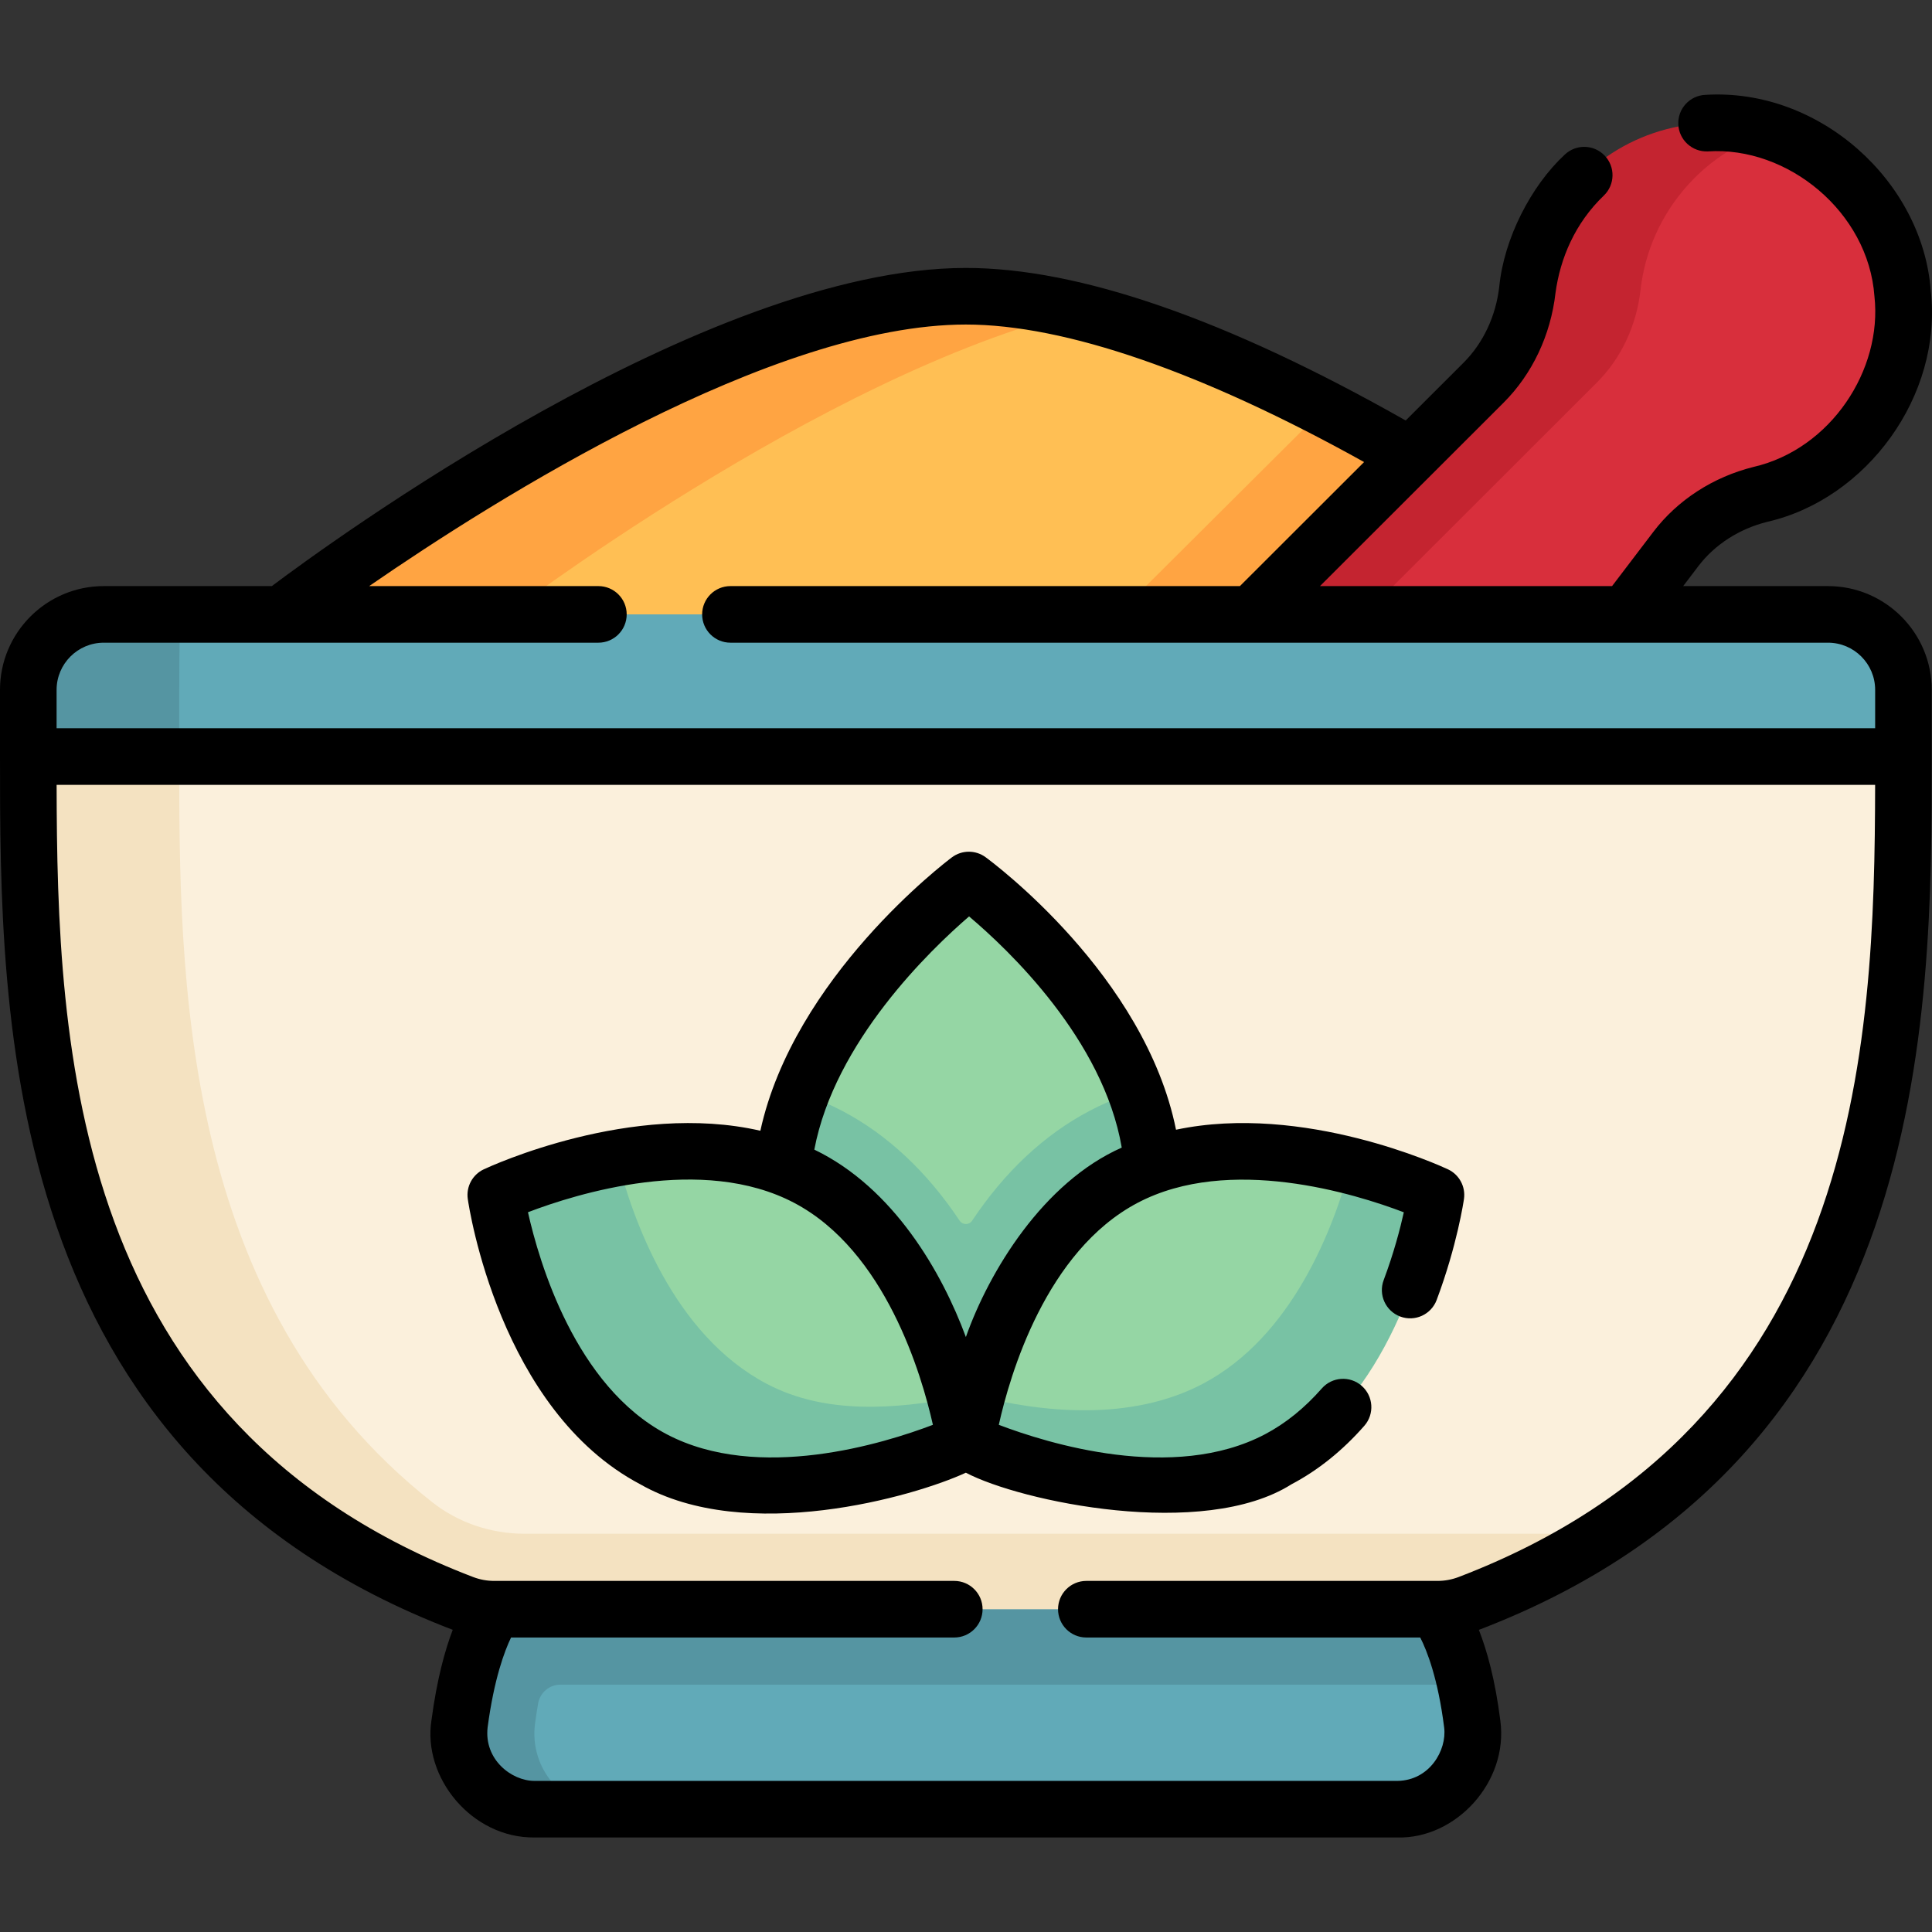<svg id="Capa_1" enable-background="new 0 0 512.068 512.068" height="512" viewBox="0 0 512.068 512.068" width="512" xmlns="http://www.w3.org/2000/svg"><rect x="0" y="0" width="512.068" height="512.068" fill="#333333" stroke="none"/><g><g><path d="m141.851 475.478 8.17 4.038h220.352c12.058 0 21.345-10.594 19.838-22.558-.528-4.189-1.183-7.861-1.902-11.066l-29.948-25.308-225.021 3.532s-2.485 4.922-5.532 27.872c-1.593 12 1.939 23.49 14.043 23.49z" fill="#61aab8"/><path d="m90.872 159.563 38.637 4.003 293.576 5.656s-4.723-11.645-28.723-26.936c-13.481-8.589-26.983-25.57-43.903-34.275-21.503-11.064-44.582-20.854-66.185-25.893-9.825-2.292-20.218 2.211-29.146 2.211-71.5 0-164.256 75.234-164.256 75.234z" fill="#ffbf54"/><path d="m286 82.522c-68.53 16.73-153.34 81.636-153.34 81.636l-58.894-.723s110.734-84.923 182.234-84.923c9.45 0 19.56 1.47 30 4.01z" fill="#ffa442"/><g><path d="m425.82 172.797-129.629-9.955 54.788-54.56c31.715 16.365 59.933 35.443 74.84 46.049 7.101 5.051.001 18.466.001 18.466z" fill="#ffa442"/></g><path d="m486.281 43.916c-5.464-4.5-11.645-7.642-18.109-9.456-17.783-4.992-27.63 6.917-40.677 21.374-7.303 8.092-11.455 17.849-12.592 27.828-1.058 9.289-4.991 18.013-11.605 24.621l-180.448 163.332c-1.504 1.523-3.133 3.359-4.464 5.108-16.933 22.253-12.401 54.117 10.221 70.742 22.145 16.274 53.401 11.166 70.042-10.704l145.538-191.263c5.553-7.298 13.528-12.258 22.428-14.471 9.967-2.479 19.261-8.039 26.331-16.542 17.707-21.297 14.738-52.944-6.665-70.569z" fill="#d82f3c"/><path d="m469.54 34.862c-8.28 2.56-15.96 7.29-22.12 14.11-7.31 8.1-11.46 17.85-12.6 27.83-1.05 9.29-4.99 18.02-11.6 24.62l-170.37 170.19c-1.5 1.53-3.13 3.36-4.46 5.11-16.94 22.25-12.41 54.12 10.22 70.74 4.47 3.28 9.3 5.7 14.32 7.28-14.66 4.53-31.11 2.43-44.32-7.28-22.63-16.62-27.16-48.49-10.22-70.74 1.33-1.75 2.96-3.58 4.46-5.11l170.37-170.19c6.61-6.6 10.55-15.33 11.6-24.62 1.14-9.98 5.29-19.73 12.6-27.83 13.38-14.83 34-19.76 52.12-14.11z" fill="#c42430"/><path d="m142.618 451.523c.498-2.891 2.986-5.011 5.919-5.011h232.493c2.45 0 4.89-.21 7.28-.62-3.24-14.42-7.76-19.38-7.76-19.38h-229.35-20c-3.501 4.614-6.097 13.154-7.48 19.38.001 0 .003 0 .004.001-.708 3.177-1.365 6.806-1.914 10.949-1.6 12 7.71 22.67 19.82 22.67h20c-12.11 0-21.42-10.67-19.82-22.67.249-1.877.52-3.648.808-5.319z" fill="#5595a2"/><path d="m474.021 171.677-430.894 4.294c-11.046 0-20 8.954-20 20v17.67c0 69.22-10.563 155.987 104.622 200.05 2.644 1.012 5.454 1.538 8.285 1.538l236.273 5.611c2.831 0 5.641-.527 8.285-1.538 13.745-5.258 34.57-5.799 45.231-12.783 78.677-51.544 78.677-145.047 78.677-206.007l-10.479-8.835c0-11.046-8.954-20-20-20z" fill="#fbf0dc"/><path d="m504.5 182.842v17.67h-497l8.649-13.545c0-11.05 8.95-20 20-20l11.571-4.125h436.78c11.05 0 20 8.95 20 20z" fill="#61aab8"/><path d="m286 320.706c.033-8.622 17.915-23.602 15.017-31.366-10.126-27.128-33.905-47.864-41.703-54.134-1.473-1.184-3.567-1.173-5.027.027-7.751 6.368-31.47 27.427-41.941 54.558-3.088 8.001 11.837 28.596 11.803 37.432l30.25 55.02h1.811z" fill="#95d6a4"/><path d="m305.66 314.012-34.22 47.22-15.23 21.01h-1.81l-14.1-20.08-33.01-47.01c.04-8.83 1.97-17.36 5.06-25.36 3.82 1.29 7.48 2.86 10.96 4.69 11.951 6.29 22.447 16.158 31.035 29.058.786 1.18 2.525 1.18 3.31 0 8.587-12.9 19.084-22.769 31.035-29.058 3.89-2.05 8-3.77 12.32-5.14 2.9 7.76 4.68 16.05 4.65 24.67z" fill="#78c2a4"/><path d="m179.883 376.584c-29.23-15.398-34.498-38.145-36.755-49.702-.366-1.872.637-3.731 2.4-4.456 5.027-2.067 4.823-13.139 18.033-15.486 15.683-2.787 34.542-3.131 50.43 5.238 24.041 12.664 34.907 41.922 39.263 58.342 1.868 7.04-6.978 8.788-6.978 8.788s-32.045 15.37-66.393-2.724z" fill="#95d6a4"/><path d="m256 382.242s-48.44 22.63-82.79 4.53c-29.233-15.395-38.983-55.327-41.24-66.883-.365-1.868.633-3.729 2.394-4.453 5.023-2.067 15.981-6.153 29.196-8.503 4.08 16.08 14.86 46.78 39.65 59.84 15.89 8.37 34.364 6.527 50.044 3.747 1.57 6.199 2.746 11.722 2.746 11.722z" fill="#78c2a4"/><path d="m332.064 379.307c34.348-18.094 40.17-54.128 40.17-54.128s-.965-12.84-14.335-16.205c-17.038-4.288-40.644-6.936-59.891 3.203-23.78 12.527-34.669 41.289-39.119 57.802-1.978 7.339 4.797 7.626 4.797 7.626s34.029 19.796 68.378 1.702z" fill="#95d6a4"/><path d="m377.63 315.432c1.763.726 2.766 2.585 2.4 4.456-2.256 11.556-12.007 51.489-41.24 66.884-34.35 18.1-82.79-4.53-82.79-4.53s.91-4.92 2.9-12.26c17.04 4.29 40.64 6.93 59.89-3.21 23.78-12.52 34.67-41.29 39.11-57.8 8.875 2.23 15.965 4.91 19.73 6.46z" fill="#78c2a4"/><path d="m139.04 406.512c-8.861 0-17.518-2.882-24.478-8.364-67.047-52.806-67.062-139.842-67.062-197.636l-19.89-17.155-20.11 17.155c0 60.962.017 154.459 78.702 206h-.022c11.452 7.474 23.747 13.57 36.522 18.464 2.639 1.01 5.443 1.536 8.268 1.536h40 210.06c2.833 0 5.644-.531 8.29-1.544 13.736-5.259 25.843-11.468 36.5-18.456z" fill="#f4e2c1"/><path d="m47.72 162.842c-.19 9.9-.22 17.39-.22 20v17.67h-40v-17.67c0-11.05 8.95-20 20-20z" fill="#5595a2"/></g><g><path d="m484.5 155.342h-38.38l4.036-5.304c4.352-5.72 10.84-9.887 18.269-11.734 26.262-6.011 46.464-33.315 43.321-61.191-2.143-29.07-29.526-53.84-59.754-51.969-4.138.182-7.346 3.684-7.164 7.822.181 4.138 3.688 7.336 7.821 7.164 21.11-1.405 42.556 15.997 44.163 38.392 2.166 19.492-11.557 40.483-32.007 45.226-10.731 2.668-20.173 8.78-26.586 17.208l-10.948 14.387h-77.414l48.663-48.611c7.6-7.592 12.485-17.918 13.756-29.078 1.246-9.204 5.188-18.515 12.809-25.817 2.988-2.868 3.086-7.616.218-10.604s-7.616-3.086-10.604-.218c-8.846 8.204-16.056 22.119-17.325 34.942-.889 7.8-4.246 14.961-9.454 20.164l-15.347 15.331c-47.33-26.835-86.531-40.436-116.573-40.436-69.288 0-169.56 73.5-183.952 84.326h-44.548c-15.164 0-27.5 12.337-27.5 27.5v17.67.004c0 69.4.002 185.549 119.995 231.459-2.042 5.354-4.188 13.065-5.624 23.881-2.449 15.28 10.679 31.318 27.258 31.16h228.745c15.419.409 29.497-14.637 27.28-30.995-1.369-10.866-3.561-18.63-5.687-24.032.009-.003.018-.006.028-.01 120.003-45.906 120.005-162.061 120.005-231.463 0-.001 0-.003 0-.004v-17.67c0-15.163-12.336-27.5-27.5-27.5zm-457 15h131.1c4.142 0 7.5-3.357 7.5-7.5s-3.358-7.5-7.5-7.5h-60.753c33.727-23.271 106.949-69.326 158.153-69.326 26.295 0 62.662 12.579 105.546 36.448l-32.912 32.878h-135.034c-4.142 0-7.5 3.357-7.5 7.5s3.358 7.5 7.5 7.5h290.9c6.893 0 12.5 5.607 12.5 12.5v10.174h-482v-10.174c0-6.892 5.607-12.5 12.5-12.5zm359.134 247.627c-1.809.692-3.694 1.043-5.604 1.043h-93.102c-4.142 0-7.5 3.357-7.5 7.5s3.358 7.5 7.5 7.5h88.499c1.793 3.508 4.705 10.872 6.344 23.884.732 5.954-3.837 14.013-12.397 14.12h-228.745c-6.051-.016-13.375-5.654-12.389-14.186 1.708-12.866 4.481-20.235 6.213-23.818h117.475c4.142 0 7.5-3.357 7.5-7.5s-3.358-7.5-7.5-7.5h-121.957c-1.911 0-3.796-.351-5.605-1.043-106.48-40.733-110.229-140.323-110.361-209.953h481.989c-.131 69.63-3.88 169.22-110.36 209.953z"/><path d="m383.779 309.924c-1.796-.843-38.296-17.652-72.081-10.496-8.244-40.937-48.663-70.909-50.484-72.24-2.662-1.946-6.285-1.926-8.925.055-1.807 1.354-41.859 31.808-50.758 72.455-34.122-7.837-71.493 9.374-73.31 10.227-2.986 1.401-4.707 4.59-4.238 7.854.326 2.276 8.425 55.98 45.73 75.632 28.092 16.017 72.608 3.258 86.287-3.079 14.471 7.643 62.902 17.889 86.287 3.079 7.051-3.714 13.552-8.934 19.323-15.513 2.731-3.114 2.421-7.853-.693-10.584-3.115-2.732-7.853-2.421-10.584.693-4.556 5.194-9.614 9.276-15.036 12.132-24.335 12.821-57.719 2.398-70.568-2.497 2.94-13.236 12.486-46.033 36.777-58.829 24.335-12.821 57.724-2.396 70.571 2.499-.963 4.336-2.642 10.78-5.341 17.974-1.455 3.878.509 8.201 4.387 9.656 3.877 1.457 8.201-.509 9.657-4.387 5.439-14.497 7.168-26.281 7.239-26.776.466-3.266-1.254-6.453-4.24-7.855zm-207.075 70.215c-24.209-12.752-33.806-45.604-36.769-58.842 12.837-4.913 46.148-15.344 70.56-2.484 24.204 12.749 33.802 45.589 36.767 58.832-12.863 4.901-46.233 15.31-70.558 2.494zm79.296-25.763c-6.274-16.995-19.088-39.532-40.169-49.674 5.403-28.586 30.659-52.882 41.016-61.809 10.388 8.76 35.565 32.594 40.466 61.271-20.79 9.195-35.142 32.746-41.313 50.212z"/></g></g></svg>